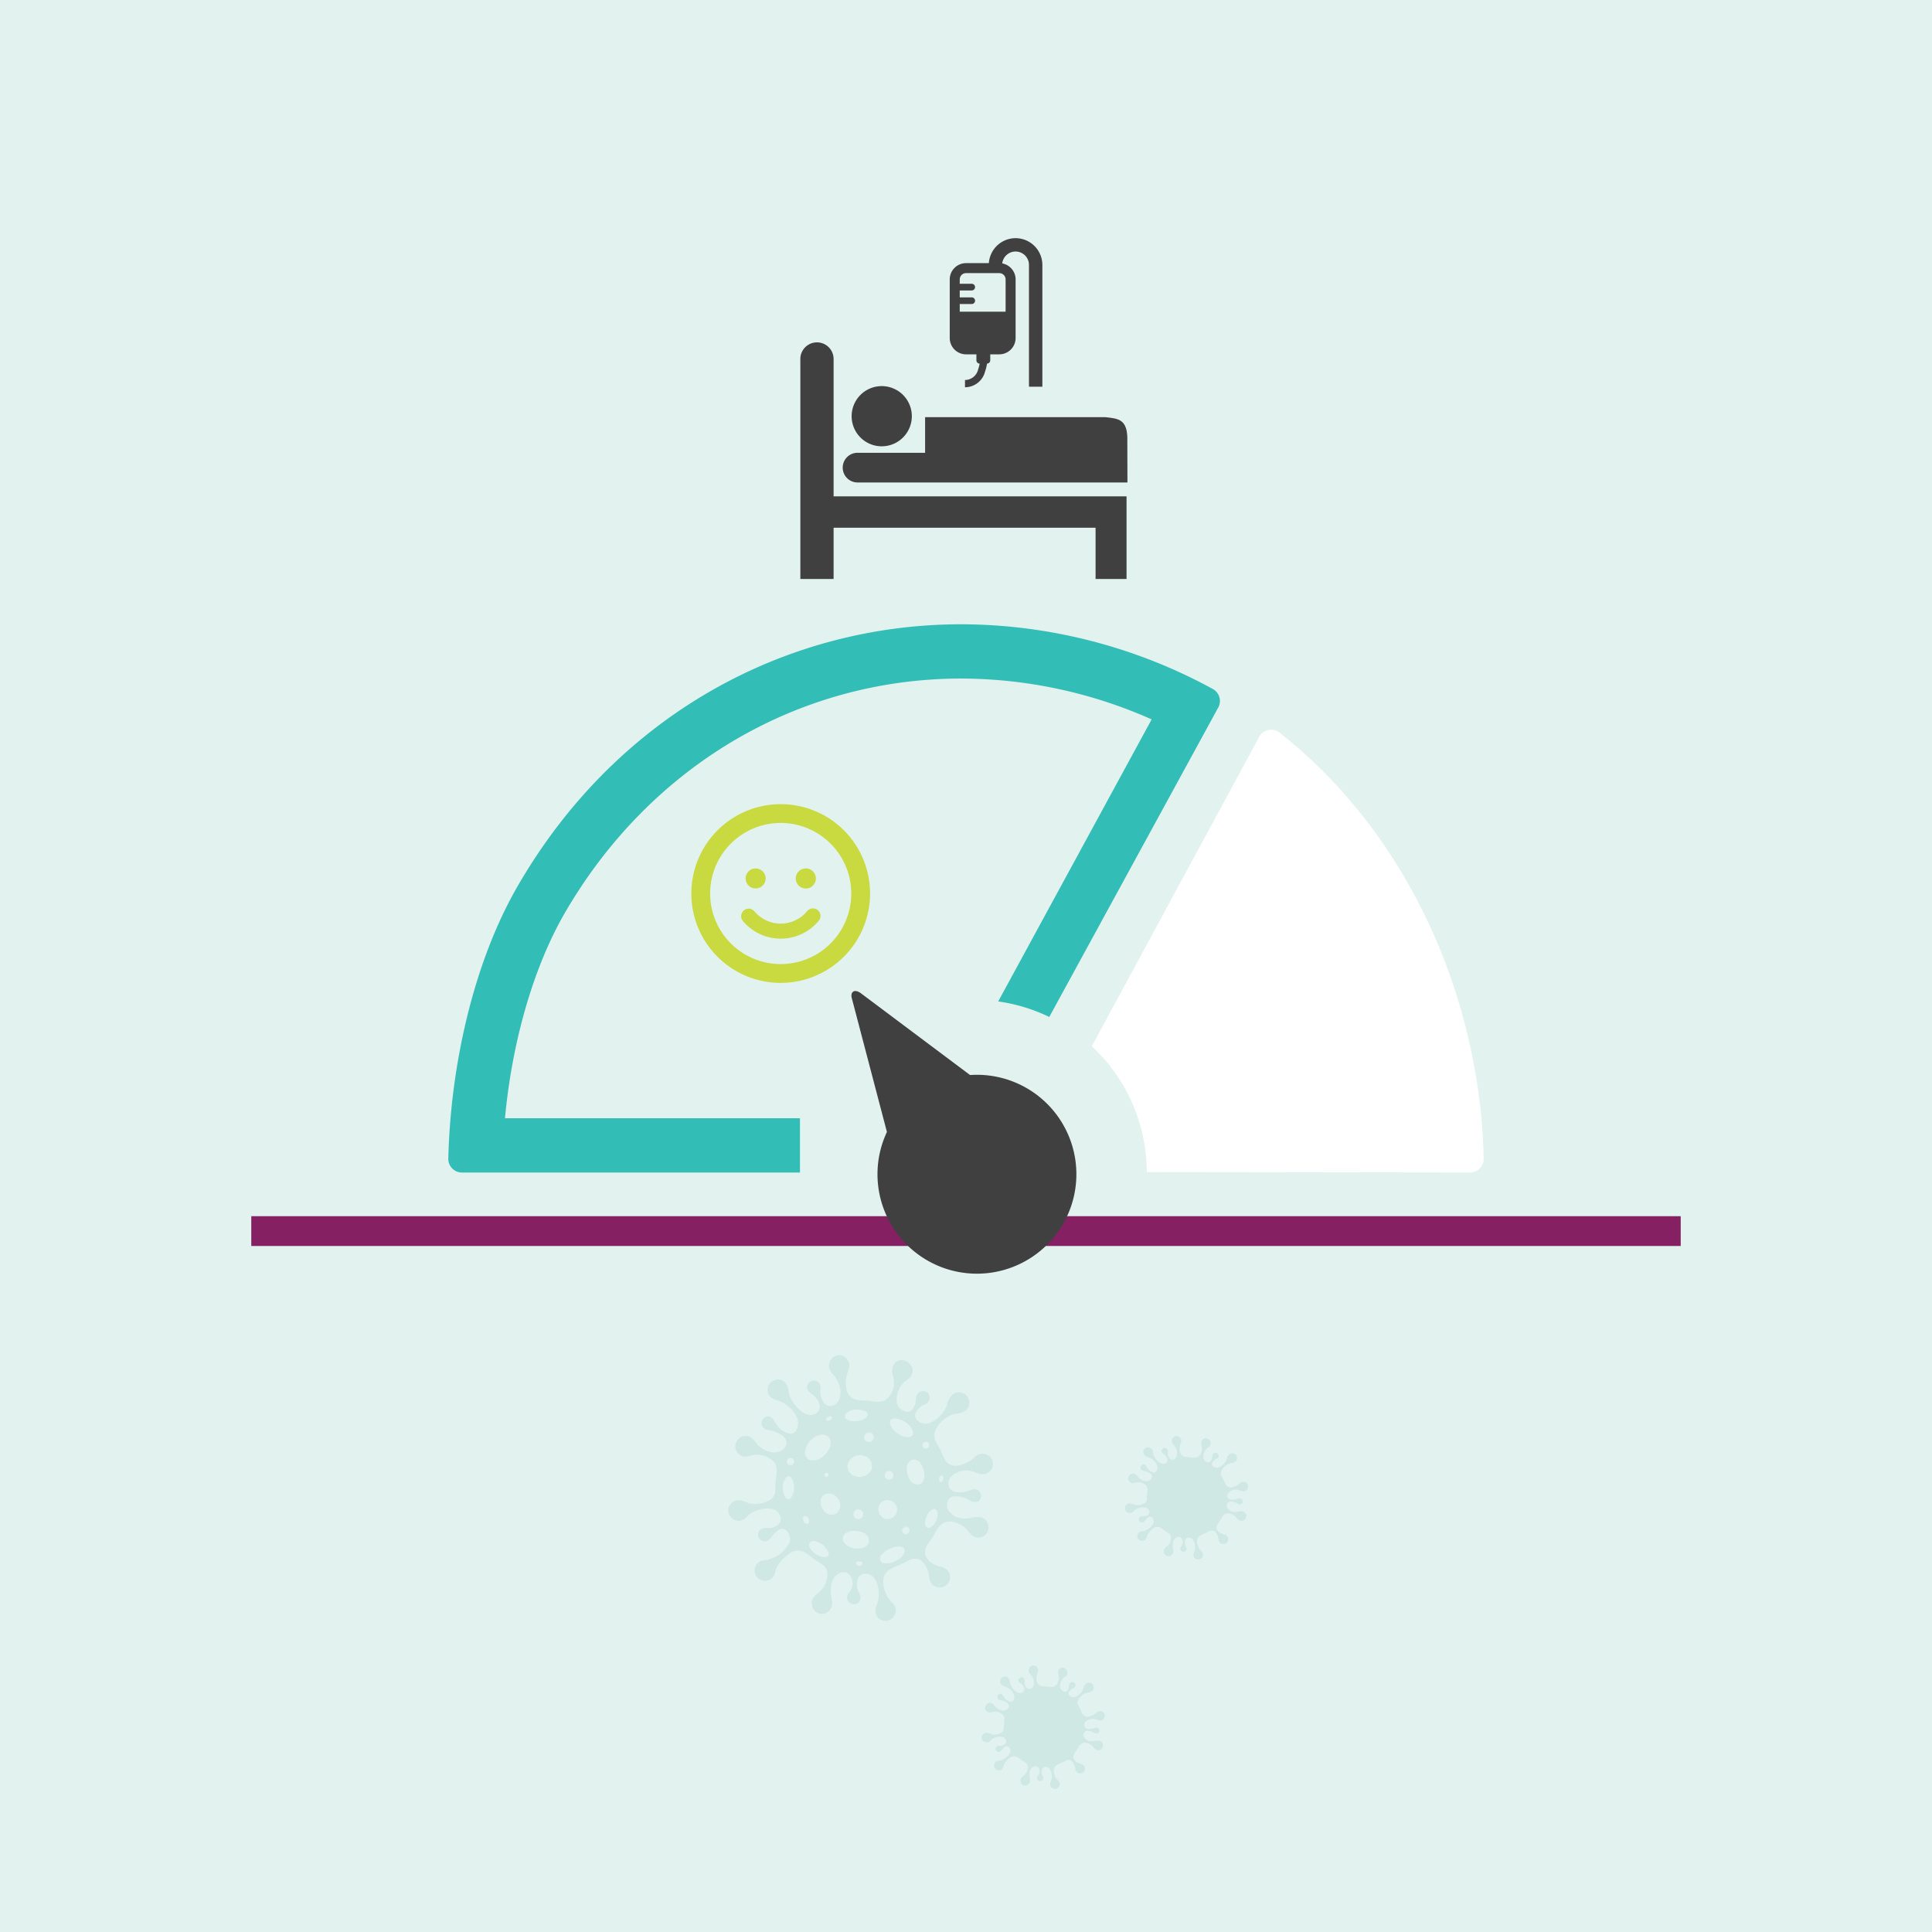 <svg xmlns="http://www.w3.org/2000/svg" width="227" height="227" viewBox="0 0 227 227"><defs><style>.cls-1{isolation:isolate;}.cls-2{fill:#e2f2ee;}.cls-3{mix-blend-mode:multiply;}.cls-4{fill:#cfe8e3;}.cls-5{fill:#33bdb7;}.cls-6{fill:#fff;}.cls-7{fill:#c8da3f;}.cls-8{fill:#404041;}.cls-9{fill:none;stroke:#852062;stroke-miterlimit:10;stroke-width:3.5px;}</style></defs><g class="cls-1"><g id="design"><rect class="cls-2" width="227" height="227"/><g class="cls-3"><path class="cls-4" d="M116.633,171.775a1.159,1.159,0,0,0-.77-.9,1.258,1.258,0,0,0-1.231.23,3.714,3.714,0,0,1-1.863,1.044,1.542,1.542,0,0,1-1.544-.363,3.038,3.038,0,0,1-.489-.882c-.045-.107-.09-.214-.139-.319-.131-.285-.285-.563-.434-.832-.078-.142-.157-.283-.232-.425-.527-1,.386-2,.679-2.287a3.9,3.9,0,0,1,1.133-.778,3.089,3.089,0,0,1,.7-.177,2.111,2.111,0,0,0,1.005-.356,1.118,1.118,0,0,0,.147-.145A1.208,1.208,0,0,0,112,163.8a2.109,2.109,0,0,0-.7,1.152,3.347,3.347,0,0,1-.336.763,3.621,3.621,0,0,1-1.873,1.532,1.382,1.382,0,0,1-1.343-.4.8.8,0,0,1-.2-.735A1.911,1.911,0,0,1,108.674,165a.882.882,0,0,0,.549-.823.732.732,0,0,0-.509-.683.787.787,0,0,0-.661.063.8.8,0,0,0-.4.551c-.025.135-.039.26-.054.382a1.92,1.92,0,0,1-.3.965.741.741,0,0,1-.956.38,1.356,1.356,0,0,1-.989-1.136,2.847,2.847,0,0,1,.763-2.2,2.373,2.373,0,0,1,.375-.306,2.788,2.788,0,0,0,.349-.275,1.116,1.116,0,0,0,.33-1.207,1.379,1.379,0,0,0-1.12-.9,1.094,1.094,0,0,0-1.074.583,1.786,1.786,0,0,0-.034,1.323,3.2,3.2,0,0,1,.1.744,2.46,2.46,0,0,1-1.089,2.1,2.933,2.933,0,0,1-1.535.074,5.991,5.991,0,0,0-.734-.062c-1.153,0-1.974-.235-2.234-1.364a3.748,3.748,0,0,1,.212-2.144l.056-.187a1.227,1.227,0,0,0-.452-1.42,1.13,1.13,0,0,0-1.543.2,1.226,1.226,0,0,0,0,1.661,3.288,3.288,0,0,1,1.031,2.4c-.031.684-.378,1.477-1.251,1.477h-.022c-.624-.009-.976-.821-1.075-1.249a1.953,1.953,0,0,1-.013-.568c.027-.384.055-.781-.34-1.039a.773.773,0,0,0-.608-.105.822.822,0,0,0-.519.381c-.219.373-.1.758.343,1.085a2.423,2.423,0,0,1,.958,1.129.976.976,0,0,1-.332,1.231c-1.016.628-2.073-.481-2.374-.835a4.077,4.077,0,0,1-.749-1.257,4.157,4.157,0,0,1-.13-.533,1.518,1.518,0,0,0-.65-1.2,1.218,1.218,0,0,0-1.783,1.271c.109.65.648.888,1.213,1.049a3.932,3.932,0,0,1,2.2,1.935,1.716,1.716,0,0,1-.14,1.668.79.79,0,0,1-.866.26A2.655,2.655,0,0,1,91.1,167.16l-.011-.018c-.25-.417-.561-.937-1.159-.648a.811.811,0,0,0-.416.949.8.8,0,0,0,.573.534l.184.042a4.221,4.221,0,0,1,1.46.524,1.235,1.235,0,0,1,.68.9.972.972,0,0,1-.278.734,1.622,1.622,0,0,1-1.128.478h-.014a2.847,2.847,0,0,1-1.957-.88,3.672,3.672,0,0,1-.281-.342,1.652,1.652,0,0,0-.741-.65,1.231,1.231,0,0,0-1.619,1.2,1.245,1.245,0,0,0,.816,1.1,1.515,1.515,0,0,0,.933-.045,2.741,2.741,0,0,1,.491-.1,2.834,2.834,0,0,1,2.359.873,1.672,1.672,0,0,1,.233,1.294l-.007.076c-.009.12-.02.24-.03.361-.043.5-.088,1.018-.1,1.53a1.391,1.391,0,0,1-.531,1.125,3.659,3.659,0,0,1-2.129.512,2.367,2.367,0,0,1-.781-.222,2.273,2.273,0,0,0-.859-.228h-.031a1.259,1.259,0,0,0-1.169.992,1.235,1.235,0,0,0,1.426,1.423,1.526,1.526,0,0,0,.793-.509,2.874,2.874,0,0,1,.362-.324,3.227,3.227,0,0,1,1.284-.51,2.632,2.632,0,0,1,1.473.016,1.355,1.355,0,0,1,.8.965.815.815,0,0,1-.268.781,1.568,1.568,0,0,1-1.221.437c-.436,0-.978.012-1.139.552a.811.811,0,0,0,.26.844.793.793,0,0,0,1.114-.137c.044-.05.092-.109.144-.172.384-.468,1.029-1.251,1.627-.912a1.44,1.44,0,0,1,.553,1.468,3.889,3.889,0,0,1-1.766,1.787,3.748,3.748,0,0,1-.993.342c-.079.015-.156.025-.229.035a1.213,1.213,0,0,0-.721.267,1.233,1.233,0,0,0-.412,1.091,1.2,1.2,0,0,0,.893.994,1.174,1.174,0,0,0,1.247-.392,1.976,1.976,0,0,0,.314-.742,2.241,2.241,0,0,1,.213-.581,5.843,5.843,0,0,1,1.368-1.411,1.721,1.721,0,0,1,1.741-.234,4.161,4.161,0,0,1,.855.59,5.16,5.16,0,0,0,.666.49l.063.036c.541.314,1.1.638,1.159,1.3a2.688,2.688,0,0,1-1.026,2.387l-.076.064a1.94,1.94,0,0,0-.663.8,1.243,1.243,0,0,0,.711,1.538,1.147,1.147,0,0,0,1.183-.194,1.273,1.273,0,0,0,.429-1.226c-.233-1.157-.286-2.654.789-3.223a1,1,0,0,1,1.216.075,1.581,1.581,0,0,1,.287,1.714,1.741,1.741,0,0,1-.224.353,1.565,1.565,0,0,0-.25.412.765.765,0,0,0,.233.846.783.783,0,0,0,.884.115.8.8,0,0,0,.408-.812,1.716,1.716,0,0,0-.2-.522,1.891,1.891,0,0,1-.188-.456,2.16,2.16,0,0,1,.035-.95,1.017,1.017,0,0,1,.465-.669,1.28,1.28,0,0,1,1.513.417,3.239,3.239,0,0,1,.536,1.95,3.358,3.358,0,0,1-.2,1.09c-.357.958-.186,1.593.508,1.887a1.215,1.215,0,0,0,1.584-1.608,1.682,1.682,0,0,0-.414-.524,3.153,3.153,0,0,1-.241-.249,3.232,3.232,0,0,1-.455-.836c-.18-.455-.681-1.992.458-2.681a9.293,9.293,0,0,1,1.1-.54c.233-.1.474-.206.705-.322l.182-.093a1.727,1.727,0,0,1,1.573-.268,2.268,2.268,0,0,1,.86,1.088l.04.08a2.306,2.306,0,0,1,.191.756,3.72,3.72,0,0,0,.09.489,1.215,1.215,0,1,0,2.089-1.124,1.632,1.632,0,0,0-.86-.44,3.054,3.054,0,0,1-.478-.162,2.158,2.158,0,0,1-1.259-1.156,1.479,1.479,0,0,1,.192-1.182,6.42,6.42,0,0,1,.4-.6,5.981,5.981,0,0,0,.422-.646c.028-.051.055-.1.083-.155a3.115,3.115,0,0,1,.7-.989,1.712,1.712,0,0,1,1.842-.25,2.614,2.614,0,0,1,1.233.794c.048.057.1.117.144.176a2,2,0,0,0,.838.718,1.219,1.219,0,0,0,.8-2.3,2.572,2.572,0,0,0-1.261.022,3.667,3.667,0,0,1-.917.087,2.184,2.184,0,0,1-1.767-.959,1.3,1.3,0,0,1-.057-1.174.853.853,0,0,1,.687-.466,2.847,2.847,0,0,1,1.733.389,1.338,1.338,0,0,0,1.055.228.633.633,0,0,0,.365-.4.8.8,0,0,0-1.06-1.006c-.69.3-1.922.539-2.486-.047a1.136,1.136,0,0,1,.1-1.506,2.491,2.491,0,0,1,1.76-.721,3.1,3.1,0,0,1,1.133.256c.124.046.252.094.388.138a1.216,1.216,0,0,0,1.192-.249A1.19,1.19,0,0,0,116.633,171.775Zm-5.8,2.009c-.027.212-.162.369-.3.351s-.228-.2-.2-.416.162-.369.3-.351S110.866,173.572,110.838,173.784Zm-.917,3.55a.638.638,0,0,1,.266.552,2.1,2.1,0,0,1-.286.962c-.164.279-.563.815-.949.642s-.253-.8-.153-1.1a1.762,1.762,0,0,1,.783-1.071A.373.373,0,0,1,109.921,177.334Zm-3.763-10.369a2.125,2.125,0,0,1,1.094,1.164.508.508,0,0,1-.441.727,2.082,2.082,0,0,1-1.326-.429,2.282,2.282,0,0,1-.846-.952.7.7,0,0,1-.04-.475.5.5,0,0,1,.046-.107C104.919,166.409,105.8,166.779,106.158,166.965Zm-6.93,14.35a.86.86,0,0,1-.2-.607.871.871,0,0,1,.426-.63c.76-.474,2.828-.176,2.631,1.064-.143.9-1.49.915-2.135.668A1.708,1.708,0,0,1,99.228,181.315Zm1.325,2.335c.018-.141.21-.231.429-.2s.382.166.363.306-.21.231-.429.2S100.534,183.79,100.553,183.65Zm-.52-10.43a1.2,1.2,0,0,1-.438-.819,1.232,1.232,0,0,1,.048-.477,1.522,1.522,0,0,1,2-.838,1.25,1.25,0,0,1,.69,1.712,1.443,1.443,0,0,1-.89.667A1.584,1.584,0,0,1,100.033,173.22Zm.254,4.622a.577.577,0,1,1,.416.624A.534.534,0,0,1,100.287,177.842Zm-1.02-11.41a.5.5,0,0,1,.164-.389,1.868,1.868,0,0,1,1.095-.427c.372-.037,1.766.1,1.37.8-.2.364-.849.519-1.232.558s-1.3.017-1.394-.518Zm2.927,1.873a.57.57,0,1,1-.671.577A.633.633,0,0,1,102.194,168.305Zm1.165,8.426a1.125,1.125,0,1,1,.467,1.661A1.23,1.23,0,0,1,103.359,176.731Zm.092,6.65c-.365-.757,1.071-1.466,1.6-1.6.36-.089,1.016-.181,1.218.238.169.351-.163.745-.405.964a2.811,2.811,0,0,1-1.319.66C104.2,183.714,103.635,183.761,103.451,183.381Zm3.155-3.147a.442.442,0,1,1,.194-.684A.515.515,0,0,1,106.606,180.234Zm-2.515-7.228a.511.511,0,1,1-.009.67A.477.477,0,0,1,104.091,173.006Zm4.092-1.068c.47.586.816,2.535-.433,2.475-.9-.042-1.3-1.336-1.19-2.061a1,1,0,0,1,.62-.848A1.028,1.028,0,0,1,108.183,171.938Zm.313-2.408a.4.4,0,1,1-.042.488A.352.352,0,0,1,108.5,169.53ZM95.837,182.577a1.862,1.862,0,0,1-.748-.866.49.49,0,0,1,.148-.547c.383-.262,1.039.075,1.361.294.274.186.969.966.734,1.317a.491.491,0,0,1-.4.17A1.823,1.823,0,0,1,95.837,182.577Zm-1.422-3.862c-.117-.244-.081-.506.082-.584s.391.055.509.3.081.506-.082.585S94.533,178.96,94.415,178.715Zm.162-8.061a2.325,2.325,0,0,1,1.478-1.974,1.2,1.2,0,0,1,1.272.124c.475.461.3,1.406-.381,2.11a2.016,2.016,0,0,1-1.545.684.873.873,0,0,1-.544-.256A.982.982,0,0,1,94.577,170.654Zm2.323,2.5a.246.246,0,1,1,.122.371A.281.281,0,0,1,96.9,173.149Zm.408-6.682c.189-.091.387-.075.441.037s-.056.277-.245.368-.387.075-.442-.037S97.118,166.559,97.308,166.467Zm1.024,9.462a1.239,1.239,0,0,1-.1,1.914l-.027.014c-.931.5-1.9-.614-1.793-1.5C96.536,175.306,97.73,175.244,98.332,175.929Zm-5.373-4.617a.425.425,0,1,1-.46.226A.369.369,0,0,1,92.959,171.312Zm.361,3.492c0,.32-.22,1.371-.7,1.343a.469.469,0,0,1-.243-.1,2.053,2.053,0,0,1-.033-2.428C93.013,172.966,93.326,174.407,93.32,174.8Z"/><path class="cls-4" d="M129.795,201.51a.542.542,0,0,0-.359-.419.583.583,0,0,0-.572.107,1.733,1.733,0,0,1-.867.486.719.719,0,0,1-.718-.169,1.411,1.411,0,0,1-.228-.41c-.021-.05-.041-.1-.064-.149-.061-.132-.133-.262-.2-.387-.037-.066-.073-.131-.108-.2-.245-.463.18-.931.316-1.063a1.794,1.794,0,0,1,.527-.362,1.481,1.481,0,0,1,.324-.083.969.969,0,0,0,.467-.165.479.479,0,0,0,.068-.067.579.579,0,0,0,0-.726.572.572,0,0,0-.736-.106.977.977,0,0,0-.325.536,1.65,1.65,0,0,1-.156.354,1.68,1.68,0,0,1-.872.713.646.646,0,0,1-.625-.185.374.374,0,0,1-.092-.342.885.885,0,0,1,.521-.516.411.411,0,0,0,.256-.383.341.341,0,0,0-.237-.318.368.368,0,0,0-.308.029.375.375,0,0,0-.184.257c-.012.062-.019.121-.025.177a.9.9,0,0,1-.14.449.345.345,0,0,1-.445.177.632.632,0,0,1-.46-.528,1.323,1.323,0,0,1,.355-1.023,1.1,1.1,0,0,1,.174-.142,1.387,1.387,0,0,0,.163-.128.521.521,0,0,0,.153-.562.639.639,0,0,0-.521-.416.508.508,0,0,0-.5.271.824.824,0,0,0-.016.615,1.482,1.482,0,0,1,.048.347,1.144,1.144,0,0,1-.507.976,1.375,1.375,0,0,1-.714.034,2.754,2.754,0,0,0-.341-.029c-.536,0-.918-.109-1.039-.634a1.746,1.746,0,0,1,.1-1l.027-.086a.573.573,0,0,0-.211-.661.526.526,0,0,0-.717.092.57.57,0,0,0,0,.773,1.531,1.531,0,0,1,.48,1.118c-.015.318-.176.687-.582.687h-.011c-.29,0-.454-.382-.5-.581a.929.929,0,0,1-.006-.264c.013-.179.026-.364-.158-.484a.36.36,0,0,0-.283-.049.381.381,0,0,0-.241.177c-.1.174-.046.353.159.5a1.126,1.126,0,0,1,.446.525.454.454,0,0,1-.154.573c-.473.292-.965-.224-1.1-.388a1.9,1.9,0,0,1-.349-.585,1.765,1.765,0,0,1-.06-.248.708.708,0,0,0-.3-.559.566.566,0,0,0-.829.591c.05.3.3.413.564.488a1.822,1.822,0,0,1,1.025.9.8.8,0,0,1-.064.776.367.367,0,0,1-.4.121,1.232,1.232,0,0,1-.709-.588l0-.008c-.117-.195-.261-.436-.54-.3a.379.379,0,0,0-.193.442.372.372,0,0,0,.266.248l.086.02a1.954,1.954,0,0,1,.679.243.579.579,0,0,1,.317.417.457.457,0,0,1-.129.342.757.757,0,0,1-.526.222h-.006a1.321,1.321,0,0,1-.91-.409,1.65,1.65,0,0,1-.131-.159.758.758,0,0,0-.345-.3.573.573,0,0,0-.753.558.577.577,0,0,0,.38.512.7.7,0,0,0,.434-.021,1.418,1.418,0,0,1,.228-.047,1.317,1.317,0,0,1,1.1.407.775.775,0,0,1,.109.6l0,.036c-.005.056-.01.112-.014.168-.02.233-.041.473-.048.712a.649.649,0,0,1-.247.523,1.7,1.7,0,0,1-.99.238,1.114,1.114,0,0,1-.364-.1,1.055,1.055,0,0,0-.4-.106H115.9a.587.587,0,0,0-.544.461.575.575,0,0,0,.663.663.711.711,0,0,0,.369-.237,1.35,1.35,0,0,1,.169-.151,1.5,1.5,0,0,1,.6-.237,1.226,1.226,0,0,1,.685.007.63.63,0,0,1,.372.449.378.378,0,0,1-.124.363.736.736,0,0,1-.569.2c-.2,0-.455.005-.53.256a.38.38,0,0,0,.122.393.369.369,0,0,0,.518-.064l.067-.08c.179-.217.478-.582.757-.424a.672.672,0,0,1,.257.683,1.808,1.808,0,0,1-.822.831,1.765,1.765,0,0,1-.461.16l-.107.016a.564.564,0,0,0-.335.124.571.571,0,0,0-.192.507.557.557,0,0,0,.415.463.545.545,0,0,0,.58-.183.9.9,0,0,0,.146-.345,1.069,1.069,0,0,1,.1-.27,2.7,2.7,0,0,1,.636-.657.8.8,0,0,1,.81-.108,1.985,1.985,0,0,1,.4.274,2.343,2.343,0,0,0,.309.228l.029.017c.252.146.512.3.54.6a1.252,1.252,0,0,1-.478,1.111l-.035.029a.9.9,0,0,0-.308.372.579.579,0,0,0,.331.716.535.535,0,0,0,.55-.091.591.591,0,0,0,.2-.57c-.108-.538-.133-1.235.367-1.5a.469.469,0,0,1,.566.034.736.736,0,0,1,.133.8.758.758,0,0,1-.1.164.745.745,0,0,0-.116.192.354.354,0,0,0,.108.393.366.366,0,0,0,.411.054.373.373,0,0,0,.191-.378.8.8,0,0,0-.095-.243.853.853,0,0,1-.087-.212,1,1,0,0,1,.016-.442.479.479,0,0,1,.216-.311.6.6,0,0,1,.7.194,1.5,1.5,0,0,1,.25.907,1.537,1.537,0,0,1-.095.507c-.166.446-.086.741.237.878a.565.565,0,0,0,.737-.748.779.779,0,0,0-.193-.244,1.366,1.366,0,0,1-.112-.116,1.456,1.456,0,0,1-.211-.389c-.084-.211-.317-.926.213-1.247a4.422,4.422,0,0,1,.513-.251c.108-.047.22-.1.328-.15l.084-.043a.8.8,0,0,1,.732-.125,1.058,1.058,0,0,1,.4.507l.019.037a1.106,1.106,0,0,1,.089.351,1.756,1.756,0,0,0,.041.228.565.565,0,0,0,1.108-.111.562.562,0,0,0-.136-.412.759.759,0,0,0-.4-.205,1.38,1.38,0,0,1-.222-.075,1,1,0,0,1-.586-.538.691.691,0,0,1,.089-.549,3.152,3.152,0,0,1,.185-.28,2.814,2.814,0,0,0,.2-.3l.039-.072a1.438,1.438,0,0,1,.326-.46.794.794,0,0,1,.857-.116,1.2,1.2,0,0,1,.573.369c.023.026.045.054.067.082a.945.945,0,0,0,.39.334.567.567,0,0,0,.374-1.071,1.183,1.183,0,0,0-.587.01,1.664,1.664,0,0,1-.426.04,1.013,1.013,0,0,1-.822-.446.6.6,0,0,1-.027-.546.4.4,0,0,1,.32-.217,1.32,1.32,0,0,1,.806.182.617.617,0,0,0,.49.1.292.292,0,0,0,.171-.186.372.372,0,0,0-.494-.468c-.321.141-.894.251-1.156-.022a.528.528,0,0,1,.046-.7,1.161,1.161,0,0,1,.819-.335,1.453,1.453,0,0,1,.527.119c.057.022.117.044.18.064a.564.564,0,0,0,.555-.116A.552.552,0,0,0,129.795,201.51Z"/><path class="cls-4" d="M146.625,174.56a.541.541,0,0,0-.358-.419.59.59,0,0,0-.573.107,1.723,1.723,0,0,1-.866.486.716.716,0,0,1-.718-.169,1.4,1.4,0,0,1-.228-.41c-.021-.05-.042-.1-.064-.148-.062-.133-.133-.262-.2-.387-.036-.066-.072-.132-.107-.2-.245-.464.179-.932.315-1.064a1.814,1.814,0,0,1,.527-.362,1.439,1.439,0,0,1,.324-.082.988.988,0,0,0,.468-.166.537.537,0,0,0,.068-.067.562.562,0,0,0-.738-.832.982.982,0,0,0-.326.536,1.545,1.545,0,0,1-.156.355,1.681,1.681,0,0,1-.871.712.643.643,0,0,1-.625-.185.37.37,0,0,1-.093-.342.892.892,0,0,1,.522-.516.409.409,0,0,0,.255-.383.339.339,0,0,0-.237-.317.362.362,0,0,0-.307.029.375.375,0,0,0-.185.256c-.011.063-.018.121-.025.178a.883.883,0,0,1-.14.449.345.345,0,0,1-.444.177.633.633,0,0,1-.461-.529,1.326,1.326,0,0,1,.355-1.022,1.1,1.1,0,0,1,.175-.143,1.138,1.138,0,0,0,.162-.128.518.518,0,0,0,.154-.561A.644.644,0,0,0,141.7,169a.509.509,0,0,0-.5.271.836.836,0,0,0-.016.616,1.423,1.423,0,0,1,.048.346,1.144,1.144,0,0,1-.506.976,1.364,1.364,0,0,1-.714.035,2.77,2.77,0,0,0-.341-.029c-.537,0-.919-.11-1.04-.635a1.743,1.743,0,0,1,.1-1l.026-.087a.571.571,0,0,0-.21-.661.526.526,0,0,0-.718.093.57.57,0,0,0,0,.772,1.528,1.528,0,0,1,.48,1.118c-.014.318-.176.687-.582.687h-.01c-.29,0-.454-.382-.5-.581a.929.929,0,0,1-.006-.264c.012-.179.025-.364-.158-.484a.361.361,0,0,0-.283-.048.382.382,0,0,0-.242.177c-.1.173-.045.353.16.5a1.126,1.126,0,0,1,.446.525.455.455,0,0,1-.155.573c-.472.292-.964-.224-1.1-.389a1.872,1.872,0,0,1-.348-.585,1.73,1.73,0,0,1-.061-.248.709.709,0,0,0-.3-.559.567.567,0,0,0-.83.591c.051.3.3.414.565.488a1.832,1.832,0,0,1,1.025.9.8.8,0,0,1-.065.776.365.365,0,0,1-.4.121,1.236,1.236,0,0,1-.709-.587l0-.009c-.116-.194-.261-.436-.539-.3a.376.376,0,0,0-.193.441.37.37,0,0,0,.266.248l.086.02a1.97,1.97,0,0,1,.679.244.572.572,0,0,1,.316.417.453.453,0,0,1-.129.342.762.762,0,0,1-.525.222H134.7a1.324,1.324,0,0,1-.911-.41,1.813,1.813,0,0,1-.131-.159.773.773,0,0,0-.344-.3.572.572,0,0,0-.753.558.579.579,0,0,0,.38.513.7.7,0,0,0,.433-.021,1.3,1.3,0,0,1,1.326.359.776.776,0,0,1,.108.6l0,.036c0,.055-.009.111-.014.167-.02.233-.041.474-.048.712a.642.642,0,0,1-.247.523,1.7,1.7,0,0,1-.99.238,1.085,1.085,0,0,1-.363-.1,1.065,1.065,0,0,0-.4-.106h-.014a.586.586,0,0,0-.544.462.574.574,0,0,0,.663.662.7.7,0,0,0,.369-.237,1.432,1.432,0,0,1,.168-.151,1.524,1.524,0,0,1,.6-.237,1.226,1.226,0,0,1,.685.008.629.629,0,0,1,.372.448.381.381,0,0,1-.125.364.728.728,0,0,1-.568.2c-.2,0-.455.006-.53.257a.378.378,0,0,0,.121.393.369.369,0,0,0,.518-.064c.021-.024.043-.051.067-.08.179-.218.479-.582.757-.424a.671.671,0,0,1,.258.682,1.824,1.824,0,0,1-.822.832,1.77,1.77,0,0,1-.462.159c-.037.007-.072.012-.107.016a.564.564,0,0,0-.335.124.575.575,0,0,0-.191.508.557.557,0,0,0,.415.462.547.547,0,0,0,.58-.182.932.932,0,0,0,.146-.345,1.018,1.018,0,0,1,.1-.27,2.721,2.721,0,0,1,.636-.657.8.8,0,0,1,.81-.109,1.935,1.935,0,0,1,.4.275,2.52,2.52,0,0,0,.31.228l.029.016c.252.146.512.3.539.6a1.25,1.25,0,0,1-.477,1.11l-.036.03a.9.9,0,0,0-.308.372.578.578,0,0,0,.331.715.532.532,0,0,0,.55-.09.593.593,0,0,0,.2-.571c-.109-.538-.133-1.234.367-1.5a.467.467,0,0,1,.565.035.735.735,0,0,1,.134.8.758.758,0,0,1-.1.164.737.737,0,0,0-.117.192.357.357,0,0,0,.109.394.364.364,0,0,0,.411.053.373.373,0,0,0,.19-.377.8.8,0,0,0-.094-.243.876.876,0,0,1-.087-.213.992.992,0,0,1,.015-.441.477.477,0,0,1,.217-.312.6.6,0,0,1,.7.195,1.5,1.5,0,0,1,.249.906,1.563,1.563,0,0,1-.094.508c-.166.445-.086.741.236.877a.565.565,0,0,0,.737-.748.788.788,0,0,0-.192-.244,1.216,1.216,0,0,1-.112-.115,1.523,1.523,0,0,1-.212-.389c-.084-.212-.317-.927.213-1.247a4.266,4.266,0,0,1,.513-.251c.109-.048.221-.1.328-.15l.085-.043a.8.8,0,0,1,.731-.125,1.05,1.05,0,0,1,.4.506l.019.037a1.086,1.086,0,0,1,.089.352,1.617,1.617,0,0,0,.042.227.565.565,0,1,0,.971-.523.755.755,0,0,0-.4-.2,1.361,1.361,0,0,1-.223-.076,1,1,0,0,1-.585-.537.684.684,0,0,1,.089-.55,2.922,2.922,0,0,1,.184-.279,2.688,2.688,0,0,0,.2-.3l.038-.072a1.441,1.441,0,0,1,.327-.46.8.8,0,0,1,.856-.116,1.219,1.219,0,0,1,.574.369l.067.082a.919.919,0,0,0,.39.334.567.567,0,0,0,.722-.349.568.568,0,0,0-.349-.722,1.191,1.191,0,0,0-.586.011,1.722,1.722,0,0,1-.427.04,1.017,1.017,0,0,1-.822-.446.6.6,0,0,1-.026-.546.394.394,0,0,1,.319-.217,1.324,1.324,0,0,1,.806.181.625.625,0,0,0,.491.106.3.3,0,0,0,.17-.186.371.371,0,0,0-.493-.469c-.321.141-.894.251-1.156-.021a.528.528,0,0,1,.046-.7,1.15,1.15,0,0,1,.818-.335,1.428,1.428,0,0,1,.527.119c.058.021.117.043.181.064a.567.567,0,0,0,.554-.116A.553.553,0,0,0,146.625,174.56Z"/></g><path class="cls-5" d="M59.333,131.387c.831-9,3.347-17.738,7.007-24.078,9.982-17.272,27.408-27.584,46.616-27.584a55.34,55.34,0,0,1,22.357,4.8l-18.029,33.14a20.152,20.152,0,0,1,6,1.822L143.14,83.123a1.6,1.6,0,0,0-.65-2.174,61.937,61.937,0,0,0-29.534-7.6c-20.58,0-40.486,10.608-52.138,30.771-5.328,9.227-7.9,21.505-8.144,32.009a1.6,1.6,0,0,0,1.6,1.638H93.993v-6.378Z"/><path class="cls-6" d="M147.951,86.575l-19.674,36.353a20.232,20.232,0,0,1,6.459,14.785l37.992.05a1.6,1.6,0,0,0,1.6-1.643c-.439-19.135-9-38.253-23.977-50.037A1.6,1.6,0,0,0,147.951,86.575Z"/><path class="cls-7" d="M94.678,102.035a1.18,1.18,0,1,1-1.179,1.179A1.178,1.178,0,0,1,94.678,102.035Z"/><circle class="cls-7" cx="88.781" cy="103.214" r="1.179"/><path class="cls-7" d="M96.185,108.2a5.8,5.8,0,0,1-8.911,0,.885.885,0,0,1,1.36-1.132,4.026,4.026,0,0,0,6.191,0,.885.885,0,1,1,1.36,1.132Z"/><path class="cls-7" d="M91.729,115.485a10.5,10.5,0,1,1,10.5-10.5A10.514,10.514,0,0,1,91.729,115.485Zm0-18.793a8.291,8.291,0,1,0,8.291,8.291A8.3,8.3,0,0,0,91.729,96.692Z"/><path class="cls-8" d="M128.724,62.006v6.019h3.639V58.316H97.944V42.181a1.954,1.954,0,1,0-3.908,0V68.025h3.908V62.006Z"/><path class="cls-8" d="M103.606,52.438a3.536,3.536,0,1,0-3.543-3.543,3.535,3.535,0,0,0,3.543,3.543"/><path class="cls-8" d="M132.468,56.688l-.014-4.874c.062-2.6-1.053-2.613-2.566-2.8H108.694V53.2H100.8a1.744,1.744,0,1,0,0,3.487h31.57Z"/><path class="cls-8" d="M119.323,27.984a3.151,3.151,0,0,0-3.138,2.932h-2.68a1.918,1.918,0,0,0-1.916,1.916v6.885a1.918,1.918,0,0,0,1.916,1.916h1.218v.7a.392.392,0,0,0,.384.391,4.3,4.3,0,0,1-.174.655,1.6,1.6,0,0,1-1.551,1.27V45.5a2.426,2.426,0,0,0,2.353-1.834,5.172,5.172,0,0,0,.236-.943.392.392,0,0,0,.378-.391v-.7h1.064a1.919,1.919,0,0,0,1.916-1.916V32.832a1.92,1.92,0,0,0-1.569-1.883,1.574,1.574,0,0,1,3.138.185v14.3h1.575v-14.3A3.153,3.153,0,0,0,119.323,27.984Zm-1.169,4.848v3.79h-5.39v-.9h1.389a.392.392,0,1,0,0-.783h-1.389v-.813h1.389a.392.392,0,1,0,0-.783h-1.389v-.512a.742.742,0,0,1,.741-.741h3.908A.742.742,0,0,1,118.154,32.832Z"/><line class="cls-9" x1="29.525" y1="144.646" x2="197.475" y2="144.646"/><path class="cls-8" d="M101.16,116.711l12.817,9.6A11.684,11.684,0,1,1,104.209,133l-4.118-15.687C99.879,116.6,100.335,116.108,101.16,116.711Z"/></g></g></svg>